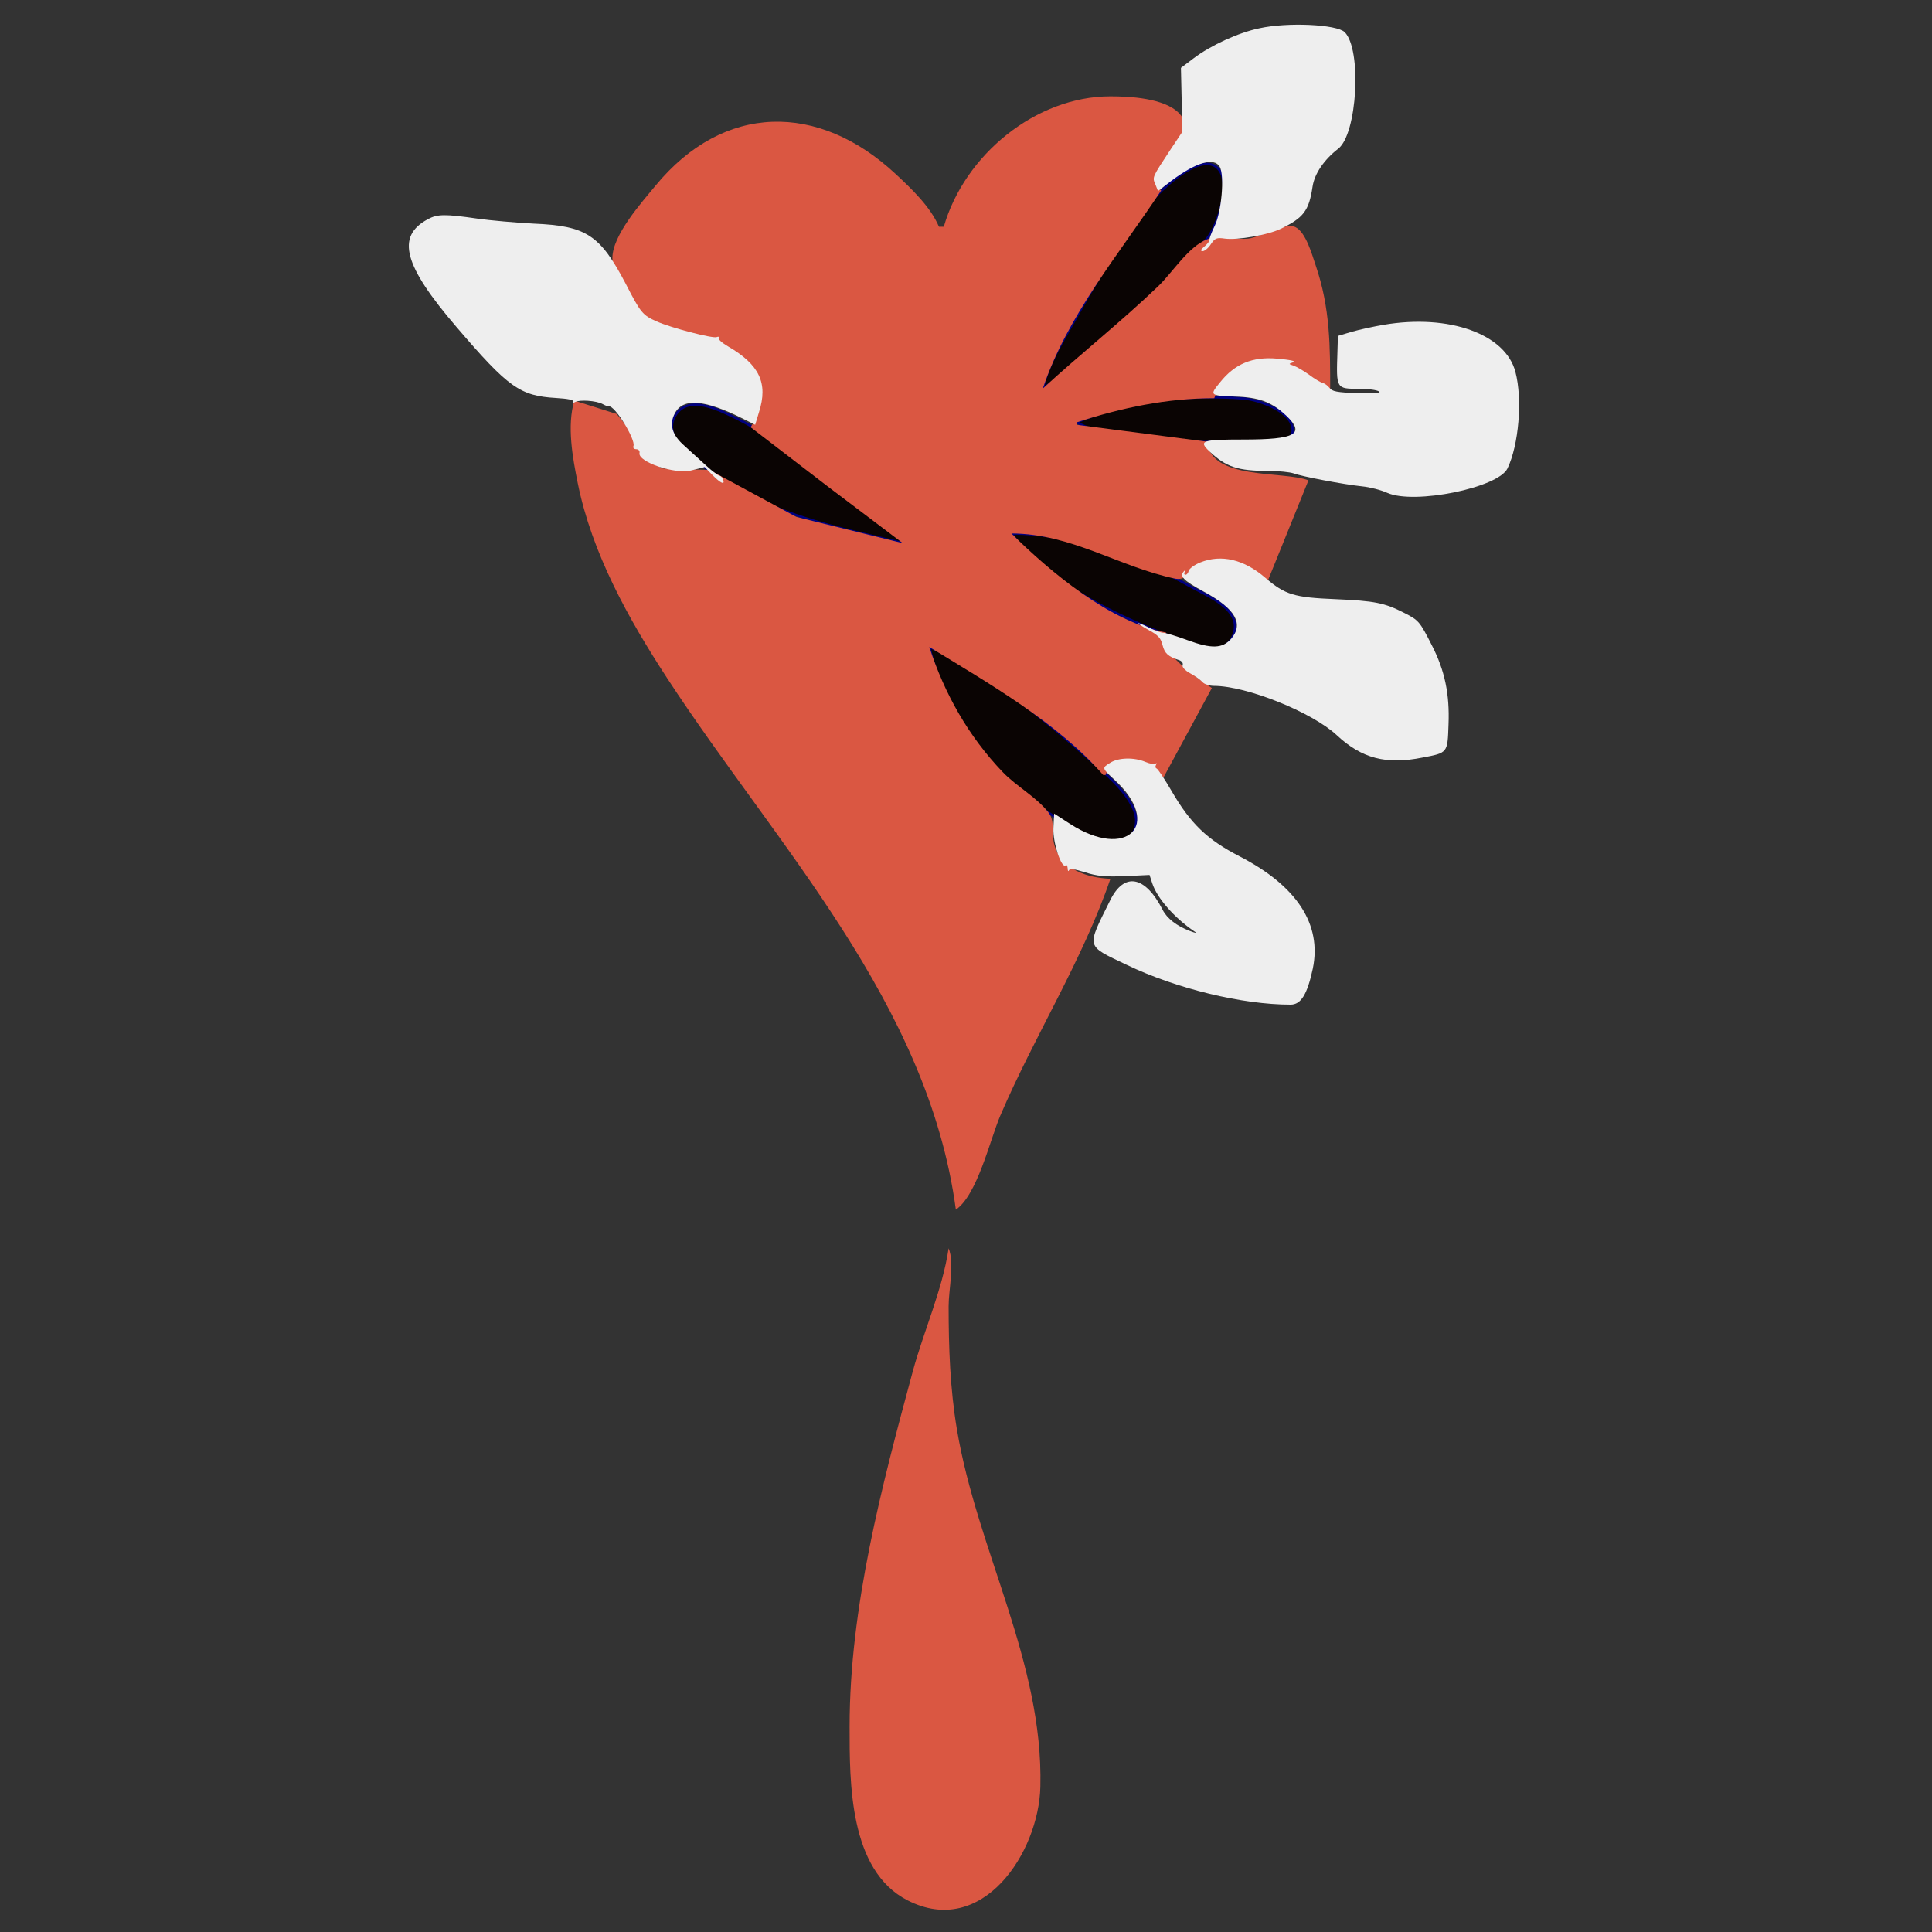 <!-- Created with Inkscape (http://www.inkscape.org/) -->

<svg version="1.1" id="svg1" width="800" height="800" viewBox="0 0 800 800" xmlns="http://www.w3.org/2000/svg"
    xmlns:svg="http://www.w3.org/2000/svg">
    <rect x="0" y="0" width="800" height="800" fill="#333333" stroke="none"/>
    <g id="g1">
        <g id="g2">
            <path fill="#da5742" stroke="none"
                d="m 392.802,516.893 c -2.525,17.098 -10.317,34.267 -14.849,51 -12.819,47.33 -26.148,97.664 -26.151,147 -0.001,23.213 -0.227,59.602 24,72.004 30.926,15.831 54.316,-19.669 54.985,-47.004 1.267,-51.705 -26.135,-97.84 -34.55,-148 -2.842,-16.942 -3.435,-33.867 -3.435,-51 0,-6.862 2.517,-17.828 0,-24 z"
                id="path65" />
            <g fill="#0a0403" stroke="navy">
                <path
                    d="m 384.802,267.893 c 6.645,28.722 28.14,55.753 53,70.996 6.446,3.952 22.925,16.19 30.258,7.57 8.005,-9.41 -5.815,-22.032 -11.833,-27.45 -20.609,-18.552 -45.751,-40.053 -71.424,-51.117 z"
                    id="path49" />
                <path
                    d="m 418.802,220.893 c 14.024,19.744 42.85,33.953 65,42.228 7.205,2.692 22.647,10.985 26.951,-0.272 4.033,-10.547 -11.13,-16.236 -17.951,-20.106 -21.296,-12.08 -49.316,-21.834 -74,-21.85 z"
                    id="path35" />
                <path
                    d="m 373.802,224.893 c -3.678,-7.2 -14.421,-12.461 -21,-17.025 -15.849,-10.995 -29.644,-25.664 -47,-34.219 -7.306,-3.601 -21.464,-11.272 -26.678,-0.737 -4.853,9.804 11.083,19.534 17.678,24.083 24.263,16.737 49.168,21.195 77,27.897 z"
                    id="path20" />
                <path
                    d="m 445.802,174.893 c 18.983,10.167 47.174,8 68,8 4.33,0 20.917,2.377 21.454,-4.214 0.673,-8.261 -14.224,-13.237 -20.454,-13.696 -22.355,-1.647 -48.344,0.754 -69,9.91 z"
                    id="path16" />
                <path
                    d="m 431.802,160.893 c 24.723,-16.351 48.395,-39.807 67.907,-62.004 4.392,-4.996 11.185,-24.926 3.66,-29.965 -7.344,-4.918 -22.072,9.079 -26.102,13.969 -12.375,15.016 -22.35,32.115 -31.889,48.999 -5.015,8.878 -11.427,18.97 -13.576,29 z"
                    id="path5" />
            </g>
            <path fill="#da5742" stroke="none"
                d="m 390.802,93.893 h -2 c -3.523,-8.32 -11.454,-15.821 -18,-21.911 -31.861,-29.639 -71.081,-29.469 -99.385,4.911 -5.676,6.894 -17.909,20.53 -17.831,30 0.029,3.522 2.764,6.903 4.188,10 2.578,5.605 5.06,11.533 10.068,15.443 9.044,7.061 22.19,5.883 31.96,11.997 12.875,8.057 20.449,18.47 11,32.56 l 32,24.575 31,23.425 -44,-10.822 -36,-19.469 -20,-0.629 -18.443,-22.548 -17.557,-5.532 c -3.094,10.467 -0.712,23.504 1.4,34 5.867,29.161 20.997,56.338 37.096,81 45.231,69.291 107.936,134.091 119.505,220 8.886,-6.063 14.158,-29.036 18.421,-39 13.986,-32.683 34.144,-64.473 45.579,-98 -9.629,-0.42 -20.259,-3.79 -23.211,-14 -1.229,-4.251 0.41,-9.73 -2.393,-13.385 -4.937,-6.439 -13.29,-10.855 -18.972,-16.785 -14.177,-14.794 -24.111,-32.429 -30.424,-51.83 24.324,14.89 53.085,31.329 72,53 h 1 c 2.937,-9.614 18.332,-4.021 23,1 h 1 l 20,-37 c -5.037,-3.44 -23,-15.406 -19,-22 v -1 c -22.874,-4.078 -48.049,-25.181 -64,-41 24.935,0.069 44.659,13.915 67.985,18.748 5.106,1.058 10.458,-6.353 16.015,-7.265 8.468,-1.39 15.127,4.691 22,8.518 l 17,-42 c -10.817,-4.032 -40.35,0.052 -42,-16 l -54,-7 v -1 c 18.632,-6.063 37.349,-10 57,-10 1.188,-3.068 2.716,-5.552 5.094,-7.895 15.594,-15.364 27.668,-0.76 42.906,4.895 0,-18.32 0.048,-34.306 -6.003,-52 -1.46,-4.27 -4.015,-13.709 -8.387,-15.843 -4.251,-2.075 -14.69,4.248 -19.61,4.764 -4.824,0.506 -12.807,-1.318 -16.985,0.29 -7.666,2.951 -14.371,13.783 -20.184,19.364 -15.426,14.81 -32.137,27.98 -47.83,42.424 10.187,-30.36 31.643,-55.734 49,-82 -9.419,-9.535 17.585,-21.64 7.397,-32.031 -6.121,-6.242 -20.278,-6.966 -28.397,-6.969 -30.893,-0.012 -60.422,24.222 -69,54 z"
                id="path3" />
        </g>
    </g>
    <g transform="translate(0,800) scale(0.1,-0.1)" fill="#EEEEEE" stroke="none" id="g23">
        <path
            d="M5215 7883 c-87 -18 -202 -71 -272 -124 l-53 -40 3 -133 2 -133 -46 -69 c-79 -120 -78 -117 -65 -147 l11 -28 55 42 c102 77 178 99 201 58 20 -38 7 -186 -21 -244 -14 -28 -23 -54 -22 -58 1 -5 -8 -17 -20 -27 -17 -14 -19 -19 -8 -20 8 0 24 13 34 29 17 25 24 28 58 23 53 -7 178 15 230 40 96 46 118 75 133 175 8 54 48 112 106 157 79 60 99 411 27 483 -33 32 -235 42 -353 16z"
            id="path13" />
        <path
            d="M1771 7092 c-132 -71 -100 -191 120 -447 215 -251 262 -284 411 -293 50 -3 75 -8 71 -15 -4 -6 -1 -7 8 -2 18 11 88 6 114 -8 11 -6 23 -11 26 -10 23 7 112 -137 102 -164 -3 -7 2 -13 11 -13 10 0 16 -7 14 -16 -7 -37 148 -89 214 -72 l56 14 32 -33 c35 -35 53 -43 44 -18 -4 8 -10 15 -15 15 -5 0 -31 20 -57 44 -26 24 -66 60 -89 81 -50 44 -63 87 -39 133 34 66 125 58 287 -24 l46 -23 16 53 c38 119 2 196 -129 272 -24 14 -42 30 -38 35 3 5 -1 6 -9 3 -17 -6 -187 38 -248 65 -58 26 -66 35 -128 156 -106 202 -163 240 -381 249 -74 4 -180 13 -235 21 -132 19 -164 19 -204 -3z"
            id="path15" />
        <path
            d="M5729 6655 c-41 -7 -101 -20 -132 -29 l-57 -17 -2 -67 c-5 -153 -6 -152 92 -152 36 0 72 -5 80 -11 11 -7 -15 -9 -89 -7 -85 3 -105 7 -116 22 -7 9 -19 18 -27 20 -7 1 -33 16 -57 34 -23 17 -53 34 -65 38 -21 7 -21 7 -1 14 13 5 -12 10 -67 15 -102 9 -175 -22 -235 -97 -45 -55 -45 -56 60 -60 102 -3 154 -23 215 -81 77 -74 36 -97 -178 -97 -173 0 -188 -5 -143 -48 70 -66 117 -82 248 -82 40 0 86 -5 101 -10 34 -13 208 -46 285 -54 31 -3 78 -15 104 -27 112 -49 458 21 497 101 47 97 63 287 33 400 -41 157 -275 241 -546 195z"
            id="path17" />
        <path
            d="M4970 5671 c-25 -10 -46 -26 -48 -35 -2 -9 -8 -16 -13 -16 -6 0 -7 6 -3 13 4 6 3 8 -1 4 -24 -22 -8 -39 82 -88 129 -70 164 -132 111 -194 -36 -41 -82 -42 -180 -6 -46 17 -92 31 -102 31 -9 0 -34 9 -56 20 -59 30 -63 24 -5 -8 41 -22 52 -34 59 -64 9 -34 23 -47 70 -62 10 -4 16 -12 13 -20 -3 -8 9 -22 33 -35 20 -11 43 -28 50 -36 7 -8 28 -15 46 -15 136 0 407 -109 509 -204 104 -97 205 -123 355 -93 105 20 104 18 108 137 5 125 -15 223 -69 328 -50 99 -55 104 -114 134 -82 42 -123 50 -285 57 -171 7 -208 18 -290 88 -89 77 -183 99 -270 64z"
            id="path19" />
        <path
            d="M4598 4842 c-36 -22 -36 -22 17 -71 202 -186 51 -335 -185 -182 l-65 42 -3 -60 c-3 -60 34 -171 51 -154 4 3 7 -2 8 -13 0 -10 3 -14 5 -8 3 8 23 6 67 -8 50 -16 82 -19 164 -16 l103 5 11 -34 c20 -62 92 -144 175 -200 12 -8 4 -7 -19 2 -55 21 -95 52 -113 88 -72 141 -159 157 -217 39 -99 -200 -103 -185 68 -267 206 -99 479 -165 679 -165 43 0 69 42 92 149 38 183 -65 342 -303 465 -134 69 -203 135 -282 271 -29 50 -57 92 -62 93 -5 2 -6 9 -2 15 3 7 3 9 -2 5 -4 -4 -23 -1 -42 7 -47 20 -112 18 -145 -3z"
            id="path21" />
    </g>
</svg>

